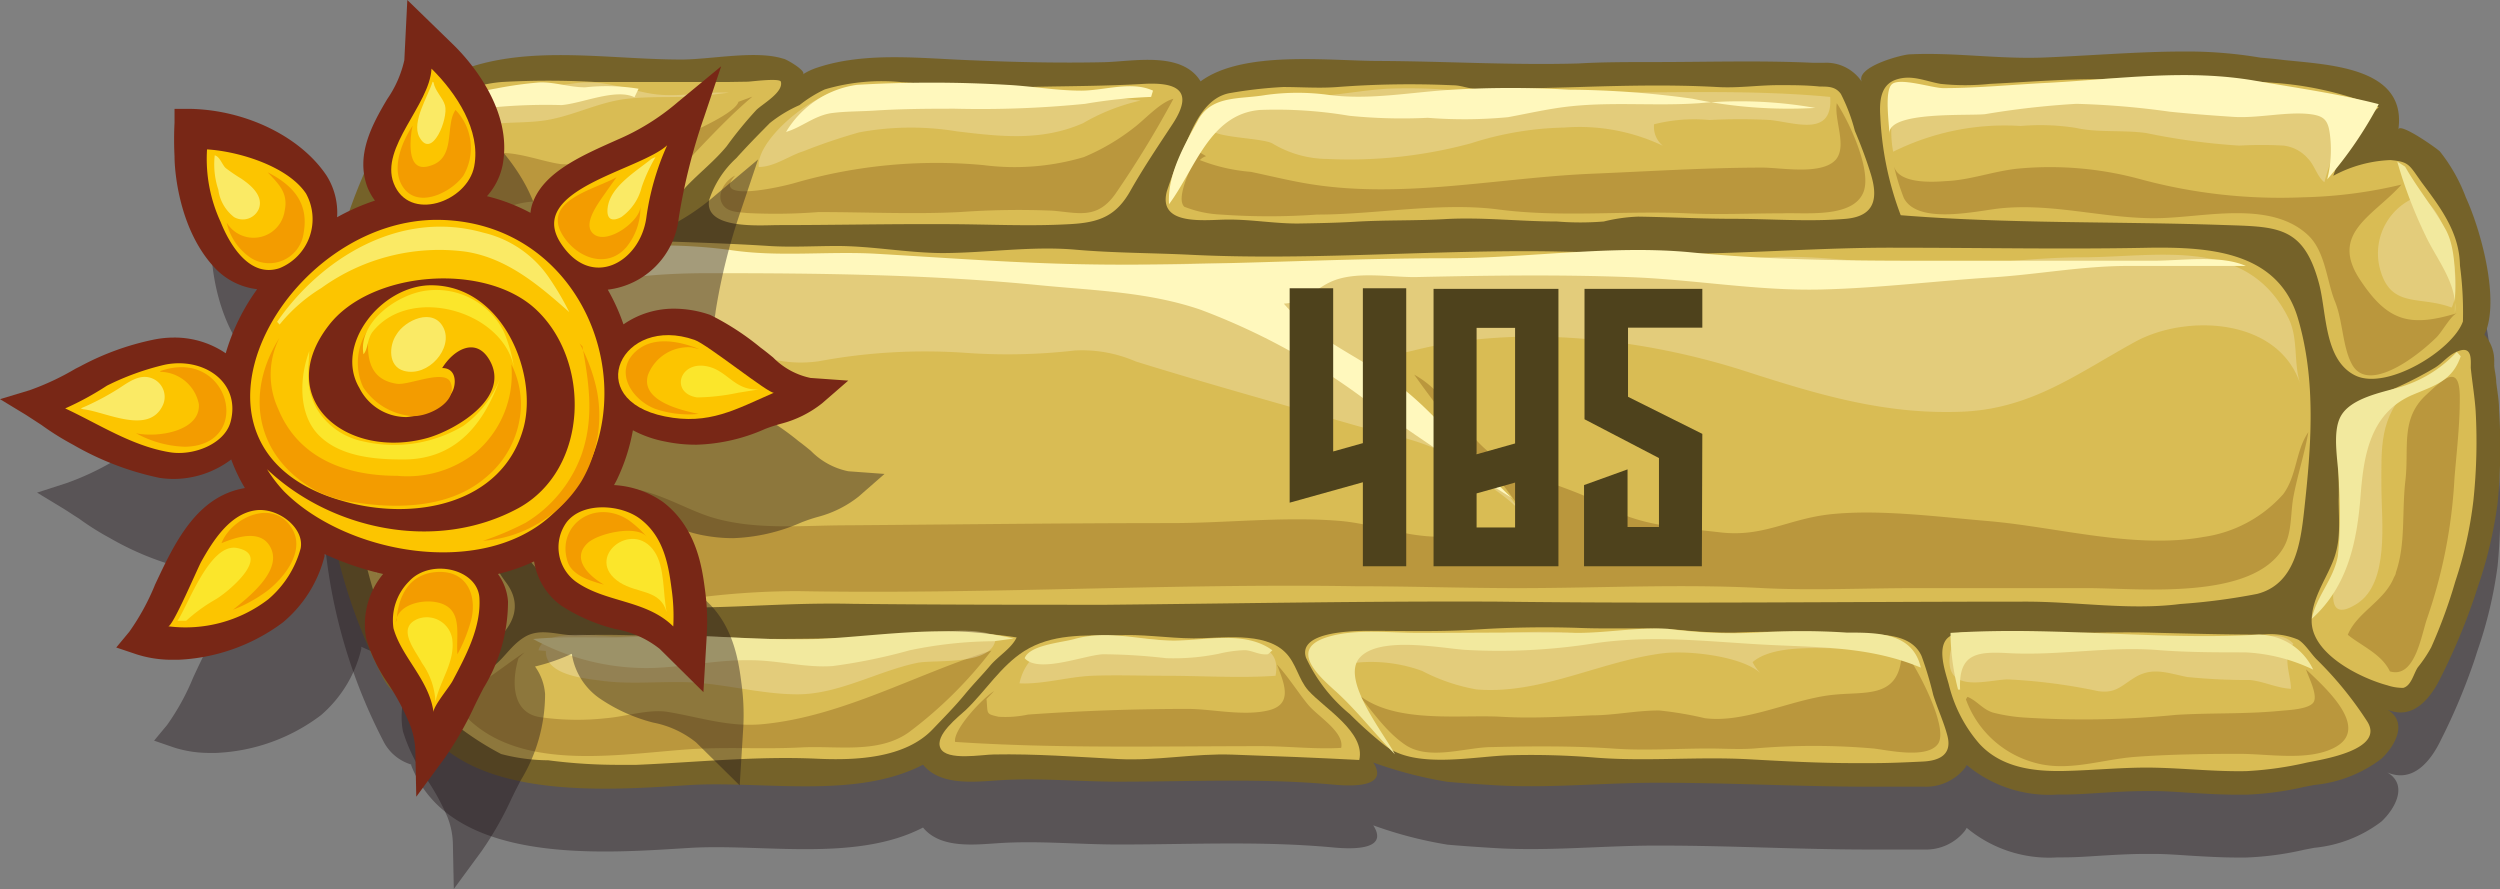 <svg xmlns="http://www.w3.org/2000/svg" viewBox="0 0 159.15 56.62"><rect x="0" y="0" width="159.15" height="56.62" fill="#808080" stroke="none"/><defs><style>.cls-1,.cls-9{fill:#21141a;opacity:0.41;}.cls-2{fill:#756229;}.cls-3{fill:#d9bc54;}.cls-4{fill:#ba973d;}.cls-5{fill:#f1e2af;opacity:0.43;}.cls-6{fill:#fff8bd;}.cls-7{fill:#f2e99e;}.cls-8{fill:#4e421c;}.cls-10,.cls-11,.cls-12,.cls-13,.cls-14,.cls-9{fill-rule:evenodd;}.cls-10{fill:#782716;}.cls-11{fill:#fcc500;}.cls-12{fill:#f39c00;}.cls-13{fill:#faea65;}.cls-14{fill:#fbe62b;}</style></defs><g id="Слой_2" data-name="Слой 2"><g id="Слой_2-2" data-name="Слой 2"><path class="cls-1" d="M159.09,30.08c0-.58-.11-1.16-.18-1.74,0-.35-.1-.71-.13-1.06a1.09,1.09,0,0,0,0-.18,2.5,2.5,0,0,0-.63-1.8c.05-.1.1-.21.14-.31.76-2.21-.37-6.36-1.31-8.41a10.73,10.73,0,0,0-1.65-2.93c-.16-.18-2.58-1.89-2.65-1.4.56-4-4.45-4.12-7.39-4.44-.46-.06-.92-.1-1.39-.14A27.87,27.87,0,0,0,139,7.28c-2.8,0-5.91.26-8.83.38s-5.76-.34-8.6-.2c-.44,0-3.66.83-3,1.84a1.32,1.32,0,0,0-.12-.2A2.72,2.72,0,0,0,116.08,8l-.63,0c-3.35-.16-6.72,0-10.07,0-1.69,0-3.41,0-4.89.09-4.23.12-8.47-.14-12.7-.16-3.18,0-8.65-.7-11.36,1.3-1.19-1.95-4.31-1.26-6.17-1.22-2.78.06-5.56,0-8.33-.12-3.21-.11-6.79-.57-9.89.46a4.12,4.12,0,0,0-.94.44c.31-.19-1.07-1-1.23-1-1.73-.56-4.63,0-6.49,0-5.8,0-12.27-1.51-17.08,2.46a5.78,5.78,0,0,0-.95,1,3.51,3.51,0,0,0-.23.37,17.25,17.25,0,0,0-2.05,3.67c-1.06,2.51-2.18,5.74-1.44,8.42a6.44,6.44,0,0,0,.24.61A2,2,0,0,0,21,25.6a34.47,34.47,0,0,0,3.39,21.55,2.93,2.93,0,0,0,1.79,1.52l0,.06c2.51,6.42,12.27,5.58,17.68,5.25,4.65-.29,10.61.93,14.9-1.3,1.09,1.34,3.22,1.1,4.74,1,2.61-.18,5.2.09,7.81.08,4.53,0,8.94-.23,13.47.18.91.09,3.74.31,2.64-1.4a26.2,26.2,0,0,0,4.72,1.23c1,.09,2.07.16,3.06.22,3.51.21,7-.18,10.54-.16,4.41,0,8.82.25,13.22.25h.27c1,0,2.13,0,3.25,0a3.16,3.16,0,0,0,2.58-1.16,1.64,1.64,0,0,0,.14-.22A8.19,8.19,0,0,0,131,54.58h.37c.81,0,1.61-.06,2.41-.11,1-.06,1.9-.11,2.83-.11h.48c.77,0,1.54.06,2.32.11,1,.06,2,.12,3.07.12h.5a19.54,19.54,0,0,0,3.72-.5l.63-.12a8.37,8.37,0,0,0,4.27-1.67c.83-.77,1.75-2.32.37-3.13,1.66.71,2.79-.75,3.43-2.09a39.14,39.14,0,0,0,2.16-5.17l.15-.47A27.28,27.28,0,0,0,159,36,36.64,36.64,0,0,0,159.09,30.08Z"/><path class="cls-2" d="M159.09,26.08c0-.58-.11-1.16-.18-1.74,0-.35-.1-.71-.13-1.06a1.09,1.09,0,0,0,0-.18,2.5,2.5,0,0,0-.63-1.8c.05-.1.1-.21.14-.31.76-2.21-.37-6.36-1.31-8.41a10.73,10.73,0,0,0-1.65-2.93c-.16-.18-2.58-1.89-2.65-1.4.56-4-4.45-4.12-7.39-4.44-.46-.06-.92-.1-1.39-.14A27.87,27.87,0,0,0,139,3.28c-2.8,0-5.91.26-8.83.38s-5.76-.34-8.6-.2c-.44,0-3.66.83-3,1.84a1.32,1.32,0,0,0-.12-.2A2.72,2.72,0,0,0,116.08,4l-.63,0c-3.35-.16-6.72-.05-10.07-.05-1.69,0-3.41,0-4.89.09-4.23.12-8.47-.14-12.7-.16-3.18,0-8.65-.7-11.36,1.3-1.19-1.95-4.31-1.26-6.17-1.22-2.78.06-5.56,0-8.33-.12-3.21-.11-6.79-.57-9.89.46a4.12,4.12,0,0,0-.94.44c.31-.19-1.07-1-1.23-1-1.73-.56-4.63.05-6.49.05-5.8,0-12.27-1.51-17.08,2.46a5.78,5.78,0,0,0-.95,1,3.51,3.51,0,0,0-.23.37,17.25,17.25,0,0,0-2.05,3.67c-1.06,2.51-2.18,5.74-1.44,8.42a6.44,6.44,0,0,0,.24.61A2,2,0,0,0,21,21.6a34.47,34.47,0,0,0,3.39,21.55,2.93,2.93,0,0,0,1.79,1.52l0,.06c2.51,6.42,12.27,5.58,17.68,5.25,4.65-.29,10.61.93,14.9-1.3,1.09,1.34,3.22,1.1,4.74,1,2.61-.18,5.2.09,7.81.08,4.53,0,8.94-.23,13.47.18.91.09,3.74.31,2.64-1.4a26.2,26.2,0,0,0,4.72,1.23c1,.09,2.07.16,3.06.22,3.51.21,7-.18,10.54-.16,4.41,0,8.82.25,13.22.25h.27c1,0,2.13,0,3.25,0a3.16,3.16,0,0,0,2.58-1.16,1.64,1.64,0,0,0,.14-.22A8.19,8.19,0,0,0,131,50.58h.37c.81,0,1.61-.06,2.41-.11,1-.06,1.9-.11,2.83-.11h.48c.77,0,1.54.06,2.32.11,1,.06,2,.12,3.07.12h.5a19.54,19.54,0,0,0,3.72-.5l.63-.12a8.37,8.37,0,0,0,4.27-1.67c.83-.77,1.75-2.32.37-3.13,1.66.71,2.79-.75,3.43-2.09a39.14,39.14,0,0,0,2.16-5.17l.15-.47A27.28,27.28,0,0,0,159,32,36.64,36.64,0,0,0,159.09,26.08Z"/><path class="cls-3" d="M145.12,5.3a21.62,21.62,0,0,1,6.31,1.53,21.47,21.47,0,0,0-2,2.07,24.06,24.06,0,0,0-.89,2.29,8.3,8.3,0,0,1,3.63-1c1.2.11,1.18.28,2,1.43,1.2,1.61,2.4,3.18,2.43,5.28a22.58,22.58,0,0,1,.19,3.56c-.65,1.85-4.89,4.44-6.88,3.43s-1.78-4.05-2.3-5.91c-1-3.66-2.7-3.54-6.17-3.66-6.81-.23-13.64-.07-20.44-.62a20.28,20.28,0,0,1-1.3-6.29c-.06-.94,0-2,1-2.34s1.86.1,2.84.27a14.91,14.91,0,0,0,3.13,0c2.26-.11,4.52-.3,6.79-.3A104.26,104.26,0,0,1,145.12,5.3Z"/><path class="cls-4" d="M127.28,13.27c-1.46.16-5.19,1.05-6.08-.66a14.33,14.33,0,0,1-.64-2.08c.24,1.18,2.43,1.07,3.29,1,1.56-.06,3-.62,4.56-.79a21.88,21.88,0,0,1,7.78.65,34,34,0,0,0,10.42,1.17,29.43,29.43,0,0,0,6.27-.81c-1.78,2-4.61,3.09-2.64,6.06,1.74,2.62,3.12,3.06,6.19,2.12-.4.12-1,1.26-1.36,1.58A12.57,12.57,0,0,1,153.22,23c-.94.61-2.76,1.57-3.5.18-.6-1.11-.57-2.76-1.08-4s-.6-3.15-1.69-4.19c-2.19-2.09-6-1.3-8.71-1.14C134.56,14.13,131,12.87,127.28,13.27Z"/><path class="cls-5" d="M124.61,5.94c-1.5-.25-3.69-.16-4.16,1.62a6.72,6.72,0,0,0,.07,2.1,16,16,0,0,1,5.12-1.55,16.23,16.23,0,0,1,3-.09,14.61,14.61,0,0,1,3.5.12c1.4.32,3,.12,4.49.33a42.11,42.11,0,0,0,5.92.8,24.46,24.46,0,0,1,2.84,0,2.44,2.44,0,0,1,1.53.82c.43.43.59,1.16,1.05,1.51a15.76,15.76,0,0,1,2-4.54,3.08,3.08,0,0,0-1.57-.24c-.9-.05-1.8-.22-2.7-.3-1.89-.19-3.79-.3-5.69-.42a80.92,80.92,0,0,0-10.1-.33,20.48,20.48,0,0,1-2.83.17,13.1,13.1,0,0,0-3.59.5Z"/><path class="cls-5" d="M154.11,12.44A3.86,3.86,0,0,0,151.48,17c.66,2.7,2.53,1.79,4.59,2.58.8-1.58-.32-6.34-2-7Z"/><path class="cls-6" d="M120.28,8.61c0-.67-.34-2.81.16-3.25s2.56.24,3.25.25c2.25,0,4.5-.23,6.74-.34,4.44-.24,8.8-.9,13.2-.12,2.57.45,5.25.82,7.8,1.48a25.48,25.48,0,0,1-3.28,4.79,7.77,7.77,0,0,0,.2-2.62c-.11-1.1-.3-1.42-1.34-1.54-1.47-.16-3.27.28-4.83.18-1.36-.09-2.71-.19-4.06-.33a52.08,52.08,0,0,0-5.94-.5,53.63,53.63,0,0,0-5.82.66c-1.18.11-6-.18-6.08,1.17Z"/><path class="cls-7" d="M153.11,10.61c.78,1.38,1.83,2.64,2.58,4s.59,3.62.59,5.3c.19-1.83-1.16-3.39-1.87-4.91a29.21,29.21,0,0,1-1.8-4.71Z"/><path class="cls-3" d="M119.07,11c.52,1.62.29,2.76-1.56,2.93-2.35.2-4.79,0-7.14,0-2,0-4.05-.11-6.08-.14a10.61,10.61,0,0,0-2.19.31,18.52,18.52,0,0,1-3,0c-2.4,0-4.75-.29-7.14-.15-1.94.11-3.83.05-5.76.17-1.19.07-2.4.09-3.59.11-1.53,0-3-.27-4.5-.25-1.31,0-4.42.45-3.83-1.8a25.68,25.68,0,0,1,1.24-3.1c.54-1.29,1.3-2.95,2.87-3.17a27.76,27.76,0,0,1,3.3-.37c1.14,0,2.31.09,3.45,0a60.43,60.43,0,0,1,7.37-.11c.49,0,.92.2,1.41.23.73,0,1.48,0,2.21,0l4.39-.12c2.93-.09,5.87-.16,8.8,0,1.32.08,2.6-.12,3.93-.12.87,0,1.73,0,2.6.09.55,0,1,0,1.34.47a11.27,11.27,0,0,1,.89,2.35C118.44,9.18,118.78,10.06,119.07,11Z"/><path class="cls-3" d="M57.39,5.23a12.77,12.77,0,0,0-4.88.46,8,8,0,0,0-1.61,1A8.45,8.45,0,0,0,49,7.84c-.72.73-1.44,1.46-2.13,2.23a6.27,6.27,0,0,0-1.73,2.68c-.3,1.89,3.35,1.58,4.41,1.58,3.54,0,7.08-.08,10.63-.06,2.62,0,5.29.15,7.91,0,1.93-.1,3-.53,3.92-2.21.84-1.47,1.74-2.8,2.66-4.2C76,5.81,75,5.22,72.81,5.34c-2.35.14-4.75.14-7.08.19C62.93,5.58,60.18,5.42,57.39,5.23Z"/><path class="cls-3" d="M46.32,5.22h-2c-2.15,0-4.3,0-6.45,0a53.14,53.14,0,0,0-5.92,0c-3.94.32-6.09,3.2-7.54,6.62-.87,2.06-2,5.14-1.38,7.43.56,2,3,3.35,4.71,4.26.61.33,1.64.95,2.34.51s.7-2,.71-2.83c0-1.64-.28-3.43.19-5a3.7,3.7,0,0,1,4.06-2.24A18.94,18.94,0,0,0,38,14c1.07,0,2.73.34,3.71-.11s1.41-1.44,2.08-2.12c.81-.83,1.73-1.56,2.47-2.46A25.28,25.28,0,0,1,48.15,7c.4-.39,1.74-1.13,1.56-1.8-.08-.25-1.93,0-2.12,0Z"/><path class="cls-3" d="M157.46,31.83a35.65,35.65,0,0,0,.14-5.66c-.06-.92-.22-1.83-.31-2.75,0-.47.09-1.3-.63-1.12s-1.1.78-1.67,1.12a23.66,23.66,0,0,1-3.87,1.84,2.69,2.69,0,0,0-1.78,1.25c-.72,1.51-.4,3.66-.46,5.29,0,1.47.18,2.68-.42,4.07-.49,1.16-1.27,2.28-1.3,3.59-.06,2.15,3.08,3.7,4.83,4.17a3.11,3.11,0,0,0,1,.16c.52-.14.66-.91.93-1.31a8.52,8.52,0,0,0,.85-1.27A32.57,32.57,0,0,0,156.31,37,25.48,25.48,0,0,0,157.46,31.83Z"/><path class="cls-3" d="M22.22,31a35.53,35.53,0,0,1-.13-5.65c.06-.93.22-1.83.31-2.75.05-.48-.09-1.3.62-1.12s1.11.77,1.68,1.11a23.19,23.19,0,0,0,3.86,1.85c.62.22,1.41.31,1.69,1a4.43,4.43,0,0,1,.15,1.85,37.83,37.83,0,0,0,0,3.84c.19,2.17.46,4.15,1.8,5.93,1.73,2.3-.83,4.16-2.8,5.14-1.18.59-2.74,2-3.73.25a32.79,32.79,0,0,1-2.29-6.24A26.13,26.13,0,0,1,22.22,31Z"/><path class="cls-3" d="M126,47.34c1.39,1.52,3.43,1.78,5.38,1.74s3.85-.25,5.78-.21,3.89.26,5.83.22a22.09,22.09,0,0,0,3.89-.55c1-.2,5-.82,3.8-2.64A22.89,22.89,0,0,0,147.5,42c-.39-.38-.74-1-1.2-1.28A4.58,4.58,0,0,0,144,40.4c-2.42,0-4.85-.07-7.27-.13-2.24-.05-4.45.06-6.68,0a17.33,17.33,0,0,0-3.3,0c-.83.11-1.79-.22-2.56.2-1,.54-.35,2.29-.13,3.1A9,9,0,0,0,126,47.34Z"/><path class="cls-3" d="M119.23,48.58c-.42,0-.84,0-1.26,0-2.15,0-4.4-.12-6.55-.24-3.29-.19-6.58.15-9.85-.11a49.78,49.78,0,0,0-5.46-.15c-2.27.06-6,.9-7.94-.62-.77-.61-1.52-1.28-2.24-2a10.24,10.24,0,0,1-2.79-3.59c-.55-1.67,3-1.71,4-1.71,2.16,0,4.33.06,6.48-.06a67.63,67.63,0,0,1,6.83-.13c2.34.1,4.65-.07,7,.18a29.89,29.89,0,0,0,3,.12,61.63,61.63,0,0,1,6.52.08c1.57.16,4.53-.44,5.36,1.42a22.7,22.7,0,0,1,.74,2.47c.27.87.67,1.71.9,2.59.32,1.21-.51,1.6-1.56,1.65S120.29,48.58,119.23,48.58Z"/><path class="cls-3" d="M39.62,48.69q.45,0,.9,0c3.78-.16,7.67-.57,11.5-.39,2.4.11,5.6,0,7.38-1.9.69-.72,1.38-1.42,2-2.17s1.1-1.22,1.63-1.85,1.36-1.1,1.69-1.8a23.1,23.1,0,0,0-6.11-.15c-3.69.22-7.5.25-11.19.25s-7.18-.38-10.76-.23c-1.12,0-2.24-.5-3.24.09S32,42.15,31,42.68s-2.3,1-3.42,1.51a5,5,0,0,0,1.93,2.32A18.9,18.9,0,0,0,31.9,48a12.08,12.08,0,0,0,3,.4A34.71,34.71,0,0,0,39.62,48.69Z"/><path class="cls-3" d="M76,40.64c1.73,0,4.46-.45,5.81.88.71.69.84,1.72,1.48,2.44,1,1.12,3.65,2.65,3.24,4.42-2.69-.14-5.37-.25-8.06-.34-2.45-.09-4.84.41-7.3.28-2.62-.14-5.28-.34-7.91-.29-.71,0-3,.43-3.39-.4s1.15-2,1.62-2.44c1.26-1.21,2.22-2.79,3.71-3.74,1.76-1.11,3.81-1,5.82-1C72.64,40.34,74.32,40.63,76,40.64Z"/><path class="cls-3" d="M70.45,38.5c-5.39,0-10.78,0-16.17-.06-5.6-.12-9.47.58-15.11,0-5.36-.59-7-4.17-7.43-9.17-.3-3.73-.63-9.07,1.58-12.37,1.37-2,4.31-1.72,6.42-1.63,3.07.13,6.15.19,9.22.39,1.42.09,2.89,0,4.32,0,2.22,0,4.42.43,6.65.45,2.89,0,5.74-.47,8.6-.21,2.43.21,4.85.2,7.28.32,7.13.35,14.17-.23,21.3-.23,3.12,0,6.25.17,9.33.17,4.77,0,9.56-.42,14.39-.39,5.35,0,10.7.11,16,0,3.79-.05,8.16.22,9.44,4.44,1.2,4,.86,8.26.41,12.31-.23,2.09-.59,4.68-3,5.29a40,40,0,0,1-4.88.64c-3.25.42-6.62-.16-9.91-.15-11.11,0-22.4.14-33.57,0C87.08,38.26,78.77,38.42,70.45,38.5Z"/><path class="cls-4" d="M152.52,36.45c0,.12-.09.23-.14.35-.62,1.49-2.33,2.18-2.92,3.61.9.73,2.16,1.23,2.68,2.33,1.62.48,2-2.35,2.39-3.43a32.44,32.44,0,0,0,1.72-8.84c.14-1.73.35-3.44.34-5.17,0-2.16-1-1.23-2.12-.18-1.68,1.53-1.1,3.38-1.34,5.45S153.16,34.6,152.52,36.45Z"/><path class="cls-4" d="M125.15,44.52a6.44,6.44,0,0,0,4.26,4c2.19.67,4.34-.18,6.55-.34s4.42-.19,6.62-.19c1.83,0,4.33.47,6-.38,2.43-1.23-.64-3.91-1.78-5,.15.48.74,1.58.5,2.06s-1.59.53-2.12.58c-2.23.22-4.44.12-6.67.26a59.62,59.62,0,0,1-9.45.18,10.93,10.93,0,0,1-2.2-.33c-.67-.22-1-.75-1.61-1Z"/><path class="cls-4" d="M121.53,41.9c.61.84,2.54,4.49,1.84,5.46s-3.2.39-4.1.29a44,44,0,0,0-7.61,0c-1,.07-1.88,0-2.87,0-2.07,0-4.08.15-6.14,0-2.53-.17-5.16-.15-7.67-.09-1.67,0-4,.89-5.53-.15s-2.5-2.84-3.75-4c2.08,2.85,6.91,2.05,9.87,2.22,1.89.11,3.85,0,5.76-.09,1.44,0,2.87-.32,4.31-.31a22.94,22.94,0,0,1,2.89.49c2.57.34,5.58-1.23,8.18-1.49,2-.21,4,.22,4.32-2.21Z"/><path class="cls-4" d="M63.28,44c-.66.38-2.61,2.42-2.48,3.23,6.43.43,13,.27,19.48.27,1.72,0,3.43.21,5.1.11.22-1-1.48-2-2.09-2.73s-1.24-1.75-2-2.58c.44,1.16,1.07,2.53-.53,2.92s-3.6-.09-5.14-.09c-3.38,0-6.82.12-10.18.36a6.84,6.84,0,0,1-1.86.14c-.86-.19-.68-.18-.78-1.13Z"/><path class="cls-4" d="M33.4,41.52c-1.62,1.06-2.86,2.24-4.7,2.88,3.12,4.94,10,3.68,15,3.31,2.44-.18,4.89,0,7.33-.13,2.25-.12,4.86.42,6.81-.95a26.91,26.91,0,0,0,5.28-5.22c-4.76,1.48-9.43,4.17-14.46,4.68-2.2.23-4-.41-6.14-.77-1.22-.2-2.7.3-3.93.4a16.63,16.63,0,0,1-4.23-.07c-1.78-.29-1.8-2.27-1.35-3.75Z"/><path class="cls-4" d="M28.77,34.93c-.27,1.13-1.36,3.66-2.51,4.16-1,.42-1.56-.42-2-1.27a9.25,9.25,0,0,0,1.59,3.6c.89,1.28,1.89.84,3.12.21A6.54,6.54,0,0,0,31.6,39.8c1.18-2.12-1.35-5.25-1.89-7.28a9.11,9.11,0,0,1-.31-2.12c0-1.6.29-3.21.23-4.74-.41.2-.64.55-1.08.63C27.64,26.46,29,34.21,28.77,34.93Z"/><path class="cls-4" d="M47.9,6.15c-2,1.69-3.76,3.76-5.63,5.62s-4,1.49-6.37,1.16c-2.62-.38-4.84.1-5.76,2.8a10.4,10.4,0,0,0-.64,3.74c0,1,.53,2.88-.43,3.55-1.47,1-4.94-2.78-5.49-4.06,2.19,1.58,3.45-1.3,3.92-3s1.24-5.16,3.23-6c1.49-.65,3.52.3,5,.49a12.53,12.53,0,0,0,5.17-.84,20.79,20.79,0,0,0,2.7-1c.68-.32,3.2-1.41,3.41-2.13Z"/><path class="cls-4" d="M71,12.35a64.5,64.5,0,0,0,3.7-6.06c-.84.21-1.84,1.34-2.54,1.86A13.79,13.79,0,0,1,69,10a15.53,15.53,0,0,1-6.4.51,32.45,32.45,0,0,0-11.94,1.12c-.67.21-5.48,1.35-3.86-.45-.55.24-1.15,1.06-.87,1.7s1,.61,1.6.68a35.05,35.05,0,0,0,4.58-.06c3,0,6,.15,9,0a52.38,52.38,0,0,1,5.87-.09C68.62,13.54,69.83,14,71,12.35Z"/><path class="cls-4" d="M76.28,9.65c-.3.72-1.49,2.91-.89,3.51a7.16,7.16,0,0,0,2.34.5,43.11,43.11,0,0,0,6.12,0c3.74,0,7.82-.8,11.5-.33,4,.53,8,.07,12.07.25,2,.1,4,0,6.06,0,1.43-.06,4.56.34,5.17-1.41.48-1.39-.93-4.42-1.72-5.6-.18,1.08.67,2.72-.06,3.59-.88,1-3.45.52-4.61.51-3.64,0-7.3.24-10.93.39-6.09.26-12.31,1.68-18.39.58-1.11-.2-2.21-.47-3.31-.7a11.33,11.33,0,0,1-3.25-.75,1,1,0,0,1,.4-.25Z"/><path class="cls-5" d="M81.53,6c-.72.19-5.24,1-4.43,2.26.33.51,3.18.52,3.88.86a6.89,6.89,0,0,0,3.53,1,29.6,29.6,0,0,0,9.14-1,20.62,20.62,0,0,1,5.94-1,12.37,12.37,0,0,1,6.27,1.16,1.54,1.54,0,0,1-.56-1.37,10.43,10.43,0,0,1,3.53-.27,35.5,35.5,0,0,1,3.86,0c1.64.18,4,1.09,3.82-1.47-4.82-.46-9.85-.27-14.72-.27-2.36,0-4.72.46-7,.12a33.49,33.49,0,0,0-6.49-.37c-2.33.14-5.1.82-7.5.5Z"/><path class="cls-5" d="M54.65,5.77C52.83,5,48.11,8.69,48.3,10.63c1,0,1.93-.72,2.84-1a36.84,36.84,0,0,1,3.54-1.2,18,18,0,0,1,6.22-.07c2.8.34,5.41.64,8.05-.52A12.91,12.91,0,0,1,72.62,6.4a32,32,0,0,1-3.46-.51c-1.31-.14-2.62.39-4,.38-2.43,0-4.74.08-7.13,0-.92,0-2.66.17-3.43-.37Z"/><path class="cls-5" d="M46.4,5.9c-1.62-.08-3.29.33-4.9.07s-3.08-.92-4.89-.67c-3.08.44-6.19,0-8.77,2.09a12.12,12.12,0,0,0-2.79,3.67c-.42.81-1.72,5-.48,5.56.94.38,3.41-6.31,4.06-7.14,1.64-2.09,3.65-1.49,5.95-1.8,1.83-.25,3.48-1.18,5.33-1.39s3.66,0,5.49-.27Z"/><path class="cls-5" d="M28,25.4a9.71,9.71,0,0,1-2.49-1.09c-.54-.38-1.21-1.46-1.94-1.46-2.17,0-.73,5-.53,6.1.38,2.05.06,4.84.86,6.75.42,1,1.11,1.34,1.86.45.94-1.1.83-3.24.79-4.57-.07-1.87-1.34-5.31,1.2-5.93Z"/><path class="cls-5" d="M34.28,41.4c.36-1.52,4.1-.81,5.24-.88a47.46,47.46,0,0,1,5.72,0,102.91,102.91,0,0,0,11.91,0c2.05-.12,4.19-.72,6.23-.07.12,2-3.87,1.51-5,1.75-2.49.52-5,2-7.6,2-2.36,0-4.64-.68-7-.77-1.82-.06-3.66.15-5.46-.09-1.06-.15-3.61-.34-3.57-1.9Z"/><path class="cls-5" d="M69.9,40.65c-2.07,0-4.48.44-5,2.85,1.46.08,3.11-.42,4.63-.48s3.12,0,4.67,0c2.34,0,4.75.16,7,0,.46-2.38-2.31-2-3.86-2.23-1.08-.13-2.09.07-3.19,0A19.13,19.13,0,0,0,68,41Z"/><path class="cls-5" d="M85.65,40.65c-.43.16-1.35.37-1.46.92-.22,1.11,1.73.64,2.34.6a9.48,9.48,0,0,1,4,.54A12,12,0,0,0,94,43.89c4.11.34,7.92-1.83,11.93-2.31,1.59-.18,5,.19,6.17,1.3a2.67,2.67,0,0,1-.53-.73c1.25-1.06,3.8-.88,5.37-.88,1.28,0,2.55,0,3.82,0-1.4-1.26-4.5-.51-6.26-.51-2.58,0-5.15,0-7.7-.12-2.37-.12-4.81-.24-7.17-.38s-4.62.14-6.89.13c-2.44,0-5,.48-7.43.37Z"/><path class="cls-5" d="M128,40.52c-1.2-.32-3.62-.54-3.86,1.12-.37,2.57,2.31,1.65,3.66,1.61a36,36,0,0,1,5.78.75c1.13.16,1.48-.37,2.37-.9,1.12-.66,2.1-.23,3.3,0a38.44,38.44,0,0,0,4,.19c.89.1,1.69.51,2.59.56,0-.93-.6-2.07.16-2.86-.78-.9-2.24-.37-3.21-.25-1.26.16-2.58-.11-3.86,0a14.3,14.3,0,0,1-3.32.25c-1.16-.14-2.32-.43-3.5-.5-1.38-.08-2.76,0-4.12-.12Z"/><path class="cls-5" d="M153.65,24.65c-1.61.7-4.11,1-4.36,3-.29,2.33.28,4.75-.11,7.07-.16.94-1.82,5.43.87,3.71,2.07-1.33,1.56-5.25,1.55-7.31,0-2.72-.15-4.47,1.8-6.51Z"/><path class="cls-7" d="M156.4,22.4a8,8,0,0,1-3.71,2.27c-1.11.32-3,.68-3.65,1.78s-.13,3.17-.14,4.45a26.9,26.9,0,0,1-.07,4.49c-.27,1.49-1.37,2.57-1.66,4,2.32-2.08,2.89-5,3.11-7.9.2-2.58.64-5.22,3.32-6.36,1.4-.59,2.52-.89,3.05-2.45Z"/><path class="cls-7" d="M124.65,43.9a14.78,14.78,0,0,1-.48-3.61c6.56-.44,13.16.49,19.62.11a3.89,3.89,0,0,1,3.47,2.23,11.21,11.21,0,0,0-4.32-1.1c-1.88,0-3.73,0-5.6-.15-3.16-.24-6.29.37-9.47.2-2-.11-3.2,0-3.09,2.32Z"/><path class="cls-7" d="M88.78,48c-1.25-1.28-2.34-2.69-3.66-3.91-1.11-1-3.09-2.71-.72-3.5,1.8-.6,4.09-.29,6-.3,3.34,0,6.68-.05,10,0,1.92,0,3.87-.37,5.78-.26a31.16,31.16,0,0,0,5.71.24,42.77,42.77,0,0,1,5.66,0c2,0,4.21,0,4.73,2.23-3.38-1.41-6.72-1.27-10.3-1.48s-6.89-.59-10.46-.07a38.74,38.74,0,0,1-8.26.42c-1.61-.12-5.49-.89-6.71.51s1.59,4.86,2.25,6.14Z"/><path class="cls-7" d="M81,41.4c-1.73-1.28-4.3-.62-6.25-.62-2.17,0-4.16-.72-6.39-.09-.79.22-2.81.37-3.13,1.21.87,1,3.85-.21,5-.25a36.51,36.51,0,0,1,4,.25,14.36,14.36,0,0,0,3.35-.28,8.21,8.21,0,0,1,1.63-.23c.51,0,.94.33,1.51.26Z"/><path class="cls-7" d="M64.53,40.65c-3.73-.91-8.06-.24-11.88,0-4,.24-7.88-.38-11.87-.12-2.28.14-4.57-.07-6.84.15a15,15,0,0,0,7.72,1.84c2.06-.08,4.05-.53,6.13-.49,1.74,0,3.49.5,5.23.37a35.65,35.65,0,0,0,4.88-1,26.93,26.93,0,0,1,5.38-.58Z"/><path class="cls-6" d="M40.65,5.65a12.52,12.52,0,0,0-3.4-.09c-1,0-2-.36-2.94-.31a24.88,24.88,0,0,0-2.71.38c-1.77.31-3.92.91-5.05,2.43a21.81,21.81,0,0,0-1.68,3.71,9.12,9.12,0,0,0-.73,4c1.65-2.68,3.37-8.09,7-8.91a35.27,35.27,0,0,1,4.61-.17c1.32-.11,3.45-1.08,4.64-.5Z"/><path class="cls-6" d="M73.4,5.77c-1.36-.63-3.13,0-4.56,0-1.64,0-3.15-.29-4.75-.37a81.89,81.89,0,0,0-9.53,0,6.27,6.27,0,0,0-4.52,3c1-.3,1.75-1,2.83-1.19.9-.13,1.89-.11,2.8-.17,1.71-.11,3.4-.12,5.12-.12a67,67,0,0,0,8.29-.31,31.94,31.94,0,0,1,4.2-.44Z"/><path class="cls-6" d="M74.42,13C76.08,10.77,77,7.27,80.2,7a27.83,27.83,0,0,1,5.69.37,33.55,33.55,0,0,0,5,.13A29.49,29.49,0,0,0,96,7.46c1.36-.25,2.67-.56,4.05-.7,2.72-.28,5.4,0,8.12-.19a27.71,27.71,0,0,1,7.39.3,29.82,29.82,0,0,1-7.84-.59,59.53,59.53,0,0,0-7.84-.57,63.49,63.49,0,0,0-7.43,0c-2.6.15-5.19.67-7.81.34a14.69,14.69,0,0,0-4.08,0c-1.62.28-3.41,0-4.28,1.58S74.3,11.11,74.42,13Z"/><path class="cls-7" d="M24,36.61a26,26,0,0,1-1.63-5.18,26,26,0,0,1-.35-6c.06-.85-.12-3.18.65-3.71,1-.66,2.46,1.34,3.32,1.74,1.4.64,3,.93,4.24,1.82-.1-.07-1.51.08-1.76,0a13.44,13.44,0,0,1-2-.43c-1-.34-1.69-1-2.83-.87-.4.83-.15,2.23-.27,3.16a28.11,28.11,0,0,0-.12,3.32A18.87,18.87,0,0,0,24,36.61Z"/><path class="cls-4" d="M37.4,37.4c2.05.4,4.14,1,6.24.75a51.31,51.31,0,0,1,7.11-.52c11.87.22,23.71-.5,35.53-.31,3.44,0,6.89.12,10.33.12,5.25,0,10.36-.28,15.63,0,3.18.16,6.44,0,9.61,0,3.68,0,7.36,0,11.05,0,3.28,0,10.5.83,12.48-2.6.55-.95.42-2.22.63-3.27.26-1.36.7-2.69.94-4.06-.82,1.19-.72,2.76-1.6,3.95a8.36,8.36,0,0,1-5.06,2.72c-4.37.79-9.25-.61-13.62-1-3.15-.26-7-.78-10.16-.44-2.7.3-4.25,1.47-7,1.15s-5.09-.41-7.33-1.68-4.91-1.69-7-3.13-2.82-3.94-5.15-5.23a55.6,55.6,0,0,0,4.47,5.57c.13.16,3.88,4.49,2.7,4.73-1.45.31-3.54-.12-5.13,0-2.38.15-4.57-.83-6.91-1-3.5-.27-7.09.15-10.6.15-6.87,0-13.74.09-20.61.14-2.87,0-5.95.34-8.74-.54-1.91-.61-4.18-2.14-6.27-1.78-.77.14-1.17.71-2,.61-1.08-.11-1.92-1.14-2.65-1.83-1.14-1.06-1.19-2-1.86-3.22a10.29,10.29,0,0,0-.09,1.68c0,.41,0,.93,0,1.32A10.11,10.11,0,0,0,33,33C33.78,34.92,35.18,37,37.4,37.4Z"/><path class="cls-5" d="M33.38,21.85A9.27,9.27,0,0,1,38,20.27c2.07-.13,1.86,1.12,3.49,1.63s3.43-.22,5,.23c2,.56,3.41,1.17,5.62.87a36.93,36.93,0,0,1,9.33-.54,37.57,37.57,0,0,0,7-.15,8.59,8.59,0,0,1,3.86.7c4.54,1.41,9.16,2.69,13.74,4,2.67.79,5.35,1,7.46,2.94.88.83,3.54,2.18,3.66,3.41-1.16-2.85-4.62-4.69-7-6.41-.69-.51-3-1.75-3.08-2.77-.08-1.31,2-1.64,3-1.89,6.66-1.67,14.59-.73,21,1.33,4.62,1.49,8.87,2.78,13.79,2.59,4.45-.17,7.36-2.43,11.07-4.46,3.27-1.78,9.14-1.52,10.51,2.74-.47-1.38-.11-2.92-.77-4.24-2.61-5.24-8.23-3.88-13.11-3.87-3.28,0-6.53.53-9.82.5-3.06,0-6.09-.56-9.14-.53s-6.26.61-9.41.72c-4.74.18-9.5,0-14.25.18s-9.24-.64-13.89-.48c-7.2.24-14.35.06-21.51-.35-2.85-.16-5.66.43-8.5.35-2.16-.05-4.23-.7-6.46-.69-.79,0-1.62-.07-2.42,0-3.79.28-5.4,4.88-4.82,8.29.21-.79,0-1.48.57-2.16A2.55,2.55,0,0,1,33.38,21.85Z"/><path class="cls-6" d="M46.45,15.91c3.13.48,6.27.06,9.42.25,3.79.22,7.56.5,11.35.62,8.31.27,16.62-.34,24.93-.34,5.14,0,10.47-.87,15.55-.37,5.41.54,11.09.53,16.53.53h12.84c1.77,0,4.28-.39,5.9.33h-7.51c-2.86,0-5.65.53-8.52.72-3.67.23-7.29.69-11,.78-4.07.1-8.18-.65-12.26-.79-4.54-.17-9.08-.1-13.61,0-1.57,0-3.58-.35-5.08.19-1.26.46-1.75,1.41-3.26,1.5,2,2.36,5.26,3.55,7.66,5.47s4.48,4.76,6.87,6.91c-3-1.85-6-3.89-9-6a42.26,42.26,0,0,0-10.85-6c-3.32-1.13-6.72-1.21-10.2-1.55-7-.69-14-.77-21-.77-3.29,0-7.52.24-10.46,1.89-1.65.92-1.82,3.17-1.95,4.9a19.43,19.43,0,0,1,.68-6.34c.71-2.27,3-1.87,4.82-2A33.34,33.34,0,0,1,46.45,15.91Z"/><path class="cls-8" d="M89.52,36.05H86.76V30.7L82.1,32V18.35h2.77V28.74l1.89-.53V18.35h2.76Z"/><path class="cls-8" d="M99.21,36.05l-7.95,0V18.39h7.95Zm-2.76-7.82V20.87H94v8.05Zm0,5.35V30.72L94,31.41v2.17Z"/><path class="cls-8" d="M108.34,36.05h-7.5V30.88l2.77-1v3.67h2V29.16l-4.74-2.47v-8.3l7.5,0v2.47h-4.73v4.4l4.73,2.36Z"/><path class="cls-9" d="M54,30a4.61,4.61,0,0,1-2.38-1.3c-.27-.22-.54-.44-.8-.63A16.06,16.06,0,0,0,47.58,26a7.09,7.09,0,0,0-2.31-.41,5.57,5.57,0,0,0-3.22,1,13.1,13.1,0,0,0-1-2.22,5.16,5.16,0,0,0,4.51-4.57,37.75,37.75,0,0,1,1.61-6.41l1.09-3.24-2.72,2.28a14.41,14.41,0,0,1-3.87,2.41c-2.22,1-4.75,2.06-5.41,4.11a3.45,3.45,0,0,0-.11.54,12.18,12.18,0,0,0-2.79-1.06,4.21,4.21,0,0,0,1-2C35,13,32.3,9.88,31.12,8.7L28.29,5.9l-.18,3.83A7.13,7.13,0,0,1,27,12.21c-1,1.68-2.05,3.58-1.27,5.59a3.9,3.9,0,0,0,.49.87,14.44,14.44,0,0,0-2.41,1.06,4.39,4.39,0,0,0-.67-2.64c-1.66-2.5-5.15-4.2-8.68-4.25l-1,0,0,.9c0,.74,0,1.45,0,2.12,0,1.07.34,4.75,2.59,7.12a4.42,4.42,0,0,0,2.68,1.34,13.32,13.32,0,0,0-2,4.08,5.85,5.85,0,0,0-3.32-1,6.48,6.48,0,0,0-1.31.14,17.08,17.08,0,0,0-4.63,1.69l-.3.16a17.37,17.37,0,0,1-2.92,1.36l-1.89.61,1.65,1c.34.21.66.43,1,.64a17.33,17.33,0,0,0,2,1.26,18.53,18.53,0,0,0,5.5,2.1,5.06,5.06,0,0,0,.88.07,6,6,0,0,0,3.69-1.24A10.5,10.5,0,0,0,18,37c-3.08.53-4.48,3.5-5.71,6.15a15,15,0,0,1-1.65,3l-.83,1,1.28.44a7.36,7.36,0,0,0,2.33.34h.35a11.89,11.89,0,0,0,6.66-2.4A8,8,0,0,0,23,41.31c0-.05,0-.09,0-.14a18,18,0,0,0,3.73,1.27,5,5,0,0,0-1.08,4.11,10.57,10.57,0,0,0,1.41,2.9A14.46,14.46,0,0,1,28.48,52a4.91,4.91,0,0,1,.35,1.68l.06,2.91,1.77-2.41a21.6,21.6,0,0,0,1.88-3.29c.19-.4.39-.79.59-1.18a10.57,10.57,0,0,0,1.57-5.52,3.42,3.42,0,0,0-.64-1.76,12.41,12.41,0,0,0,2.34-.81,4.24,4.24,0,0,0,1.73,2.81A10.81,10.81,0,0,0,41.58,46a6.23,6.23,0,0,1,2.73,1.26L47.09,50l.23-3.75a14.75,14.75,0,0,0-.12-2.76c-.18-1.38-.52-4-2.67-5.59a6,6,0,0,0-3.12-1.08c.07-.13.14-.24.2-.38a12.13,12.13,0,0,0,1-3.11,7.52,7.52,0,0,0,2.06.73,10.19,10.19,0,0,0,2,.2,11.71,11.71,0,0,0,4.34-1c.33-.13.65-.24,1-.34a7.07,7.07,0,0,0,2.64-1.3l1.66-1.45Z"/><path class="cls-10" d="M51.6,24.06a4.68,4.68,0,0,1-2.38-1.3c-.27-.22-.54-.44-.8-.63a16.89,16.89,0,0,0-3.2-2.08,7.07,7.07,0,0,0-2.31-.4,5.61,5.61,0,0,0-3.22,1,12.64,12.64,0,0,0-1-2.21,5.16,5.16,0,0,0,4.52-4.57,37.52,37.52,0,0,1,1.61-6.41l1.09-3.24L43.16,6.49A14.83,14.83,0,0,1,39.29,8.9c-2.23,1-4.74,2.06-5.41,4.11a2.59,2.59,0,0,0-.11.54A11.73,11.73,0,0,0,31,12.49a4.21,4.21,0,0,0,1-2c.65-3.44-2-6.55-3.22-7.72L25.93,0l-.19,3.83a7.07,7.07,0,0,1-1.09,2.48c-1,1.68-2,3.57-1.27,5.58a3.76,3.76,0,0,0,.49.88,13.66,13.66,0,0,0-2.41,1.06,4.42,4.42,0,0,0-.67-2.65C19.13,8.69,15.64,7,12.11,6.93h-1l0,.9a21.08,21.08,0,0,0,0,2.11c0,1.07.33,4.76,2.58,7.13a4.39,4.39,0,0,0,2.68,1.34,13.32,13.32,0,0,0-2,4.08,5.78,5.78,0,0,0-3.33-1,6.46,6.46,0,0,0-1.3.14,17.08,17.08,0,0,0-4.63,1.69l-.3.15a16.68,16.68,0,0,1-2.92,1.37L0,25.41l1.65,1,1,.65a17.29,17.29,0,0,0,2,1.25,18.55,18.55,0,0,0,5.5,2.11,6.27,6.27,0,0,0,.88.07,6.1,6.1,0,0,0,3.69-1.24,10.5,10.5,0,0,0,.87,1.82c-3.08.52-4.48,3.5-5.72,6.15a14.79,14.79,0,0,1-1.64,3l-.83,1,1.28.43A7.34,7.34,0,0,0,11,42h.36A12,12,0,0,0,18,39.63a8.06,8.06,0,0,0,2.66-4.22s0-.1,0-.14a18.63,18.63,0,0,0,3.73,1.27,5,5,0,0,0-1.08,4.1,10,10,0,0,0,1.41,2.9,15.19,15.19,0,0,1,1.37,2.58,5,5,0,0,1,.35,1.68l.06,2.92,1.77-2.41A21.6,21.6,0,0,0,30.18,45c.19-.4.39-.79.59-1.18a10.59,10.59,0,0,0,1.57-5.52,3.39,3.39,0,0,0-.64-1.76A11.46,11.46,0,0,0,34,35.74a4.29,4.29,0,0,0,1.74,2.82,11.28,11.28,0,0,0,3.45,1.49A6.23,6.23,0,0,1,42,41.31l2.78,2.75L45,40.3a14.65,14.65,0,0,0-.12-2.75c-.18-1.38-.52-3.95-2.67-5.59a6,6,0,0,0-3.12-1.08c.07-.13.14-.25.2-.38a12.25,12.25,0,0,0,1-3.11,7.2,7.2,0,0,0,2.06.72,9.43,9.43,0,0,0,2,.2,11.53,11.53,0,0,0,4.35-1c.33-.13.65-.23,1-.33a7,7,0,0,0,2.64-1.31l1.66-1.44Z"/><path class="cls-11" d="M31.15,22.9c-.86-1.46-2.27-.65-3,.53.79,0,.9.75.73,1.3-.32,1-1.86,1.74-3,1.82a3.34,3.34,0,0,1-3-1.85c-1.62-2.72,1.38-6.53,4.56-6.54,4.56,0,6.82,5.63,5.89,9.07-1.33,4.89-7,6-11.59,4.64C9.94,28.47,18.17,13.7,28.12,14S41.85,26.89,35,32.89c-4.46,3.94-13,2.34-16.92-1.61A8.89,8.89,0,0,1,17,29.87c4,3.8,10.69,5.35,16,2.48,4.54-2.49,4.65-9.51,1-12.76-3.3-2.91-10.41-2.32-13.06,1.11-3.62,4.66,1.11,8.66,6.35,7.16C29.13,27.3,32.54,25.25,31.15,22.9Z"/><path class="cls-11" d="M27.47,4.37c1.58,1.56,3.15,3.93,2.72,6.21s-4.16,3.6-5.13,1.08C24.18,9.38,27.36,6.67,27.47,4.37Z"/><path class="cls-11" d="M42.47,9.25a16.73,16.73,0,0,0-1.33,4.65c-.42,2.82-3.5,4.55-5.43,1.6C33.45,12.07,40.69,10.87,42.47,9.25Z"/><path class="cls-11" d="M42.33,26.51C37,25.44,39.56,20,44.22,21.64,45,21.9,49,25.12,49.27,25,46.85,26.05,45.14,27.08,42.33,26.51Z"/><path class="cls-11" d="M42.86,39.88a12.13,12.13,0,0,0-.11-2.41c-.21-1.64-.54-3.33-2-4.44-1.21-.92-3.67-1.11-4.69.23A2.72,2.72,0,0,0,36.62,37C38.52,38.38,41.12,38.16,42.86,39.88Z"/><path class="cls-11" d="M27.6,45.35c-.05-.36,1-1.6,1.21-2,.86-1.62,1.82-3.42,1.71-5.28S27.41,35.53,26.05,37a3.5,3.5,0,0,0-1,3C25.57,41.85,27.33,43.28,27.6,45.35Z"/><path class="cls-11" d="M17.08,38.15a6.48,6.48,0,0,0,2.06-3.24c.25-1.3-1.42-2.59-2.82-2.43-1.69.2-2.79,2-3.5,3.26-.21.36-1.81,4.14-2.11,4.13A8.66,8.66,0,0,0,17.08,38.15Z"/><path class="cls-11" d="M10.81,28.79c1.49.25,3.49-.52,3.87-1.94.67-2.54-1.75-4.14-4.2-3.63a16.76,16.76,0,0,0-3.67,1.33A18.93,18.93,0,0,1,4.15,26C6.3,27,8.41,28.4,10.81,28.79Z"/><path class="cls-11" d="M19.48,12.32c-1.15-1.72-4.23-2.68-6.3-2.81a9.55,9.55,0,0,0,.87,4.63c.55,1.38,1.82,3.58,3.75,2.93A3.37,3.37,0,0,0,19.48,12.32Z"/><path class="cls-12" d="M25.26,24.43c-2-.3-1.92-2.09-1.76-3.53a3.71,3.71,0,0,0-.38,3.75,4.14,4.14,0,0,0,3,1.83c1.06.13,3.11-.88,2.55-2.16C28.28,23.49,26,24.55,25.26,24.43Z"/><path class="cls-12" d="M25.25,39.47c.1-1.51.8-3,2.66-3.06s2.44,1.54,2.1,3a9.78,9.78,0,0,1-.89,2.24c-.11-1.32.45-3.08-1.51-3.34-1-.12-2.34.28-2.42,1.33Z"/><path class="cls-12" d="M40,33.1a6.68,6.68,0,0,1,1.19,1.09c-.66-.82-3.21-.22-3.82.42-1,1,.14,2.07,1.08,2.61-.9-.25-2.06-.59-2.33-1.51C35.43,33.43,37.85,31.71,40,33.1Z"/><path class="cls-12" d="M44.51,22.22c-1.33-.53-3.06-.87-4.16.27-1.23,1.29-.06,3,1.37,3.54a6.62,6.62,0,0,0,2.76.32c-1.27-.26-3.7-.87-3.23-2.48A2.75,2.75,0,0,1,44,22.11Z"/><path class="cls-12" d="M39.25,11.28c-1.36.78-4.75,1.47-3.45,3.66.86,1.44,2.81,2.24,4.07.8a4,4,0,0,0,.9-2.6c0,.91-2.05,2.43-2.94,1.79s.43-2.21.82-2.81Z"/><path class="cls-12" d="M26.27,8c-.67,1-1.36,2.66-.67,3.82.92,1.55,3.12.45,3.9-.64A3.49,3.49,0,0,0,29,7c-.7,1,.08,3.1-1.67,3.57C25.89,11,26.11,9,26.21,8.27Z"/><path class="cls-12" d="M17.1,11c1.64.85,2.56,2,2.23,3.83A2.21,2.21,0,0,1,16,16.44a3.68,3.68,0,0,1-1.57-2.27,2,2,0,0,0,3.69-.74c.24-1.12-.33-1.67-1.08-2.46Z"/><path class="cls-12" d="M10.21,23.62c4.41-1.55,6,4.75,1.56,4.82a6.87,6.87,0,0,1-3.11-.86c1.35.3,4.11-.12,4-1.85a2.55,2.55,0,0,0-2.46-2.06Z"/><path class="cls-12" d="M17.29,35c-.55-1.38-2.2-.83-3.19-.42.65-1.68,3.39-2.89,4.52-.88.78,1.38-.46,3-1.55,3.87a9.26,9.26,0,0,1-2.24,1.25C15.76,38.06,17.85,36.45,17.29,35Z"/><path class="cls-12" d="M20.18,31.27a7.46,7.46,0,0,0,2.49.72c2.77.43,6,.31,8.21-1.56a6.11,6.11,0,0,0,2.28-4.5,5.67,5.67,0,0,0-.61-2.74,6.56,6.56,0,0,1-2.27,5.62,7,7,0,0,1-5,1.48c-3.39,0-6.32-1.2-7.57-4.26a5.19,5.19,0,0,1,.08-4.52C15.58,25,16.21,29.1,20.18,31.27Z"/><path class="cls-12" d="M37.08,22.05c.42,2.41.76,4.55-.07,6.92a8.44,8.44,0,0,1-3.55,4.31,18.19,18.19,0,0,1-2.72,1.15A8.1,8.1,0,0,0,37,30.66a8.27,8.27,0,0,0,1-5.79,11.08,11.08,0,0,0-1.1-3Z"/><path class="cls-13" d="M15.37,11.38a11.37,11.37,0,0,1-1-.68c-.23-.21-.37-.73-.7-.81a5.14,5.14,0,0,0,.23,2.19,2.64,2.64,0,0,0,1,1.74,1.11,1.11,0,0,0,1.58-.53C16.78,12.48,16,11.81,15.37,11.38Z"/><path class="cls-13" d="M27.54,5.2c-.28.92-1.35,2.55-.85,3.51.8,1.52,1.87-1.18,1.64-2-.16-.53-.64-.91-.73-1.47Z"/><path class="cls-13" d="M41.48,10.11c-1,.81-2.6,1.75-2.79,3.07-.1.68.17,1,.86.64a3.3,3.3,0,0,0,1.3-1.91A10.63,10.63,0,0,1,41.73,10Z"/><path class="cls-14" d="M48.31,24.79c-1.62.08-2-1.27-3.41-1.49-1.69-.26-2.21,1.74-.52,2A13.47,13.47,0,0,0,47,25Z"/><path class="cls-13" d="M5.14,26a16.57,16.57,0,0,0,2.47-1.3c.58-.38,1.27-.89,2-.64a1.27,1.27,0,0,1,.75,1.75c-.9,1.9-3.63.4-5.07.24Z"/><path class="cls-14" d="M11.3,39.52c.68-1,2.07-5,3.81-4.63,2.26.46-.65,2.85-1.39,3.27a10.53,10.53,0,0,0-1.87,1.36Z"/><path class="cls-14" d="M26.87,42.22c-.42-.81-1.69-2.26-.25-2.83a1.64,1.64,0,0,1,2.17,1.29c.19,1.47-.77,2.6-1.07,4A4.6,4.6,0,0,0,26.87,42.22Z"/><path class="cls-14" d="M41.66,35.11c.68,1,.53,2.69.78,3.85-.42-1.45-1.84-1.15-3-1.89C37.11,35.54,40.25,33,41.66,35.11Z"/><path class="cls-13" d="M17.64,20.49c2.76-4,7.79-7.19,13.12-5.68A7,7,0,0,1,35,17.75a18,18,0,0,1,1.24,2.12c-1.89-1.67-3.93-3.44-6.6-3.85a12.84,12.84,0,0,0-9.19,2.32,10.37,10.37,0,0,0-2.65,2.32Z"/><path class="cls-14" d="M32.07,21.11a9.68,9.68,0,0,1,.66,2.35c-.63-3.63-6.57-5.38-9-2.35-.35.44-.3,1.13-.59,1.44-.36-2,2.11-3.81,4-4.05A4.81,4.81,0,0,1,32.07,21.11Z"/><path class="cls-14" d="M23.17,28.11a8.63,8.63,0,0,0,6.33-1,6.88,6.88,0,0,0,2.33-3c-1,2.8-2.76,5.17-6.21,5.14-1.83,0-4-.2-5.33-1.55s-1.22-3.71-.6-5.35c-.07,1.44-.24,2.39.5,3.71A4.49,4.49,0,0,0,23.17,28.11Z"/><path class="cls-13" d="M25.72,23.61c1.54.42,3.16-1.45,2.51-2.75s-2.45-.49-3,.45C24.76,22,24.69,23.33,25.72,23.61Z"/></g></g></svg>